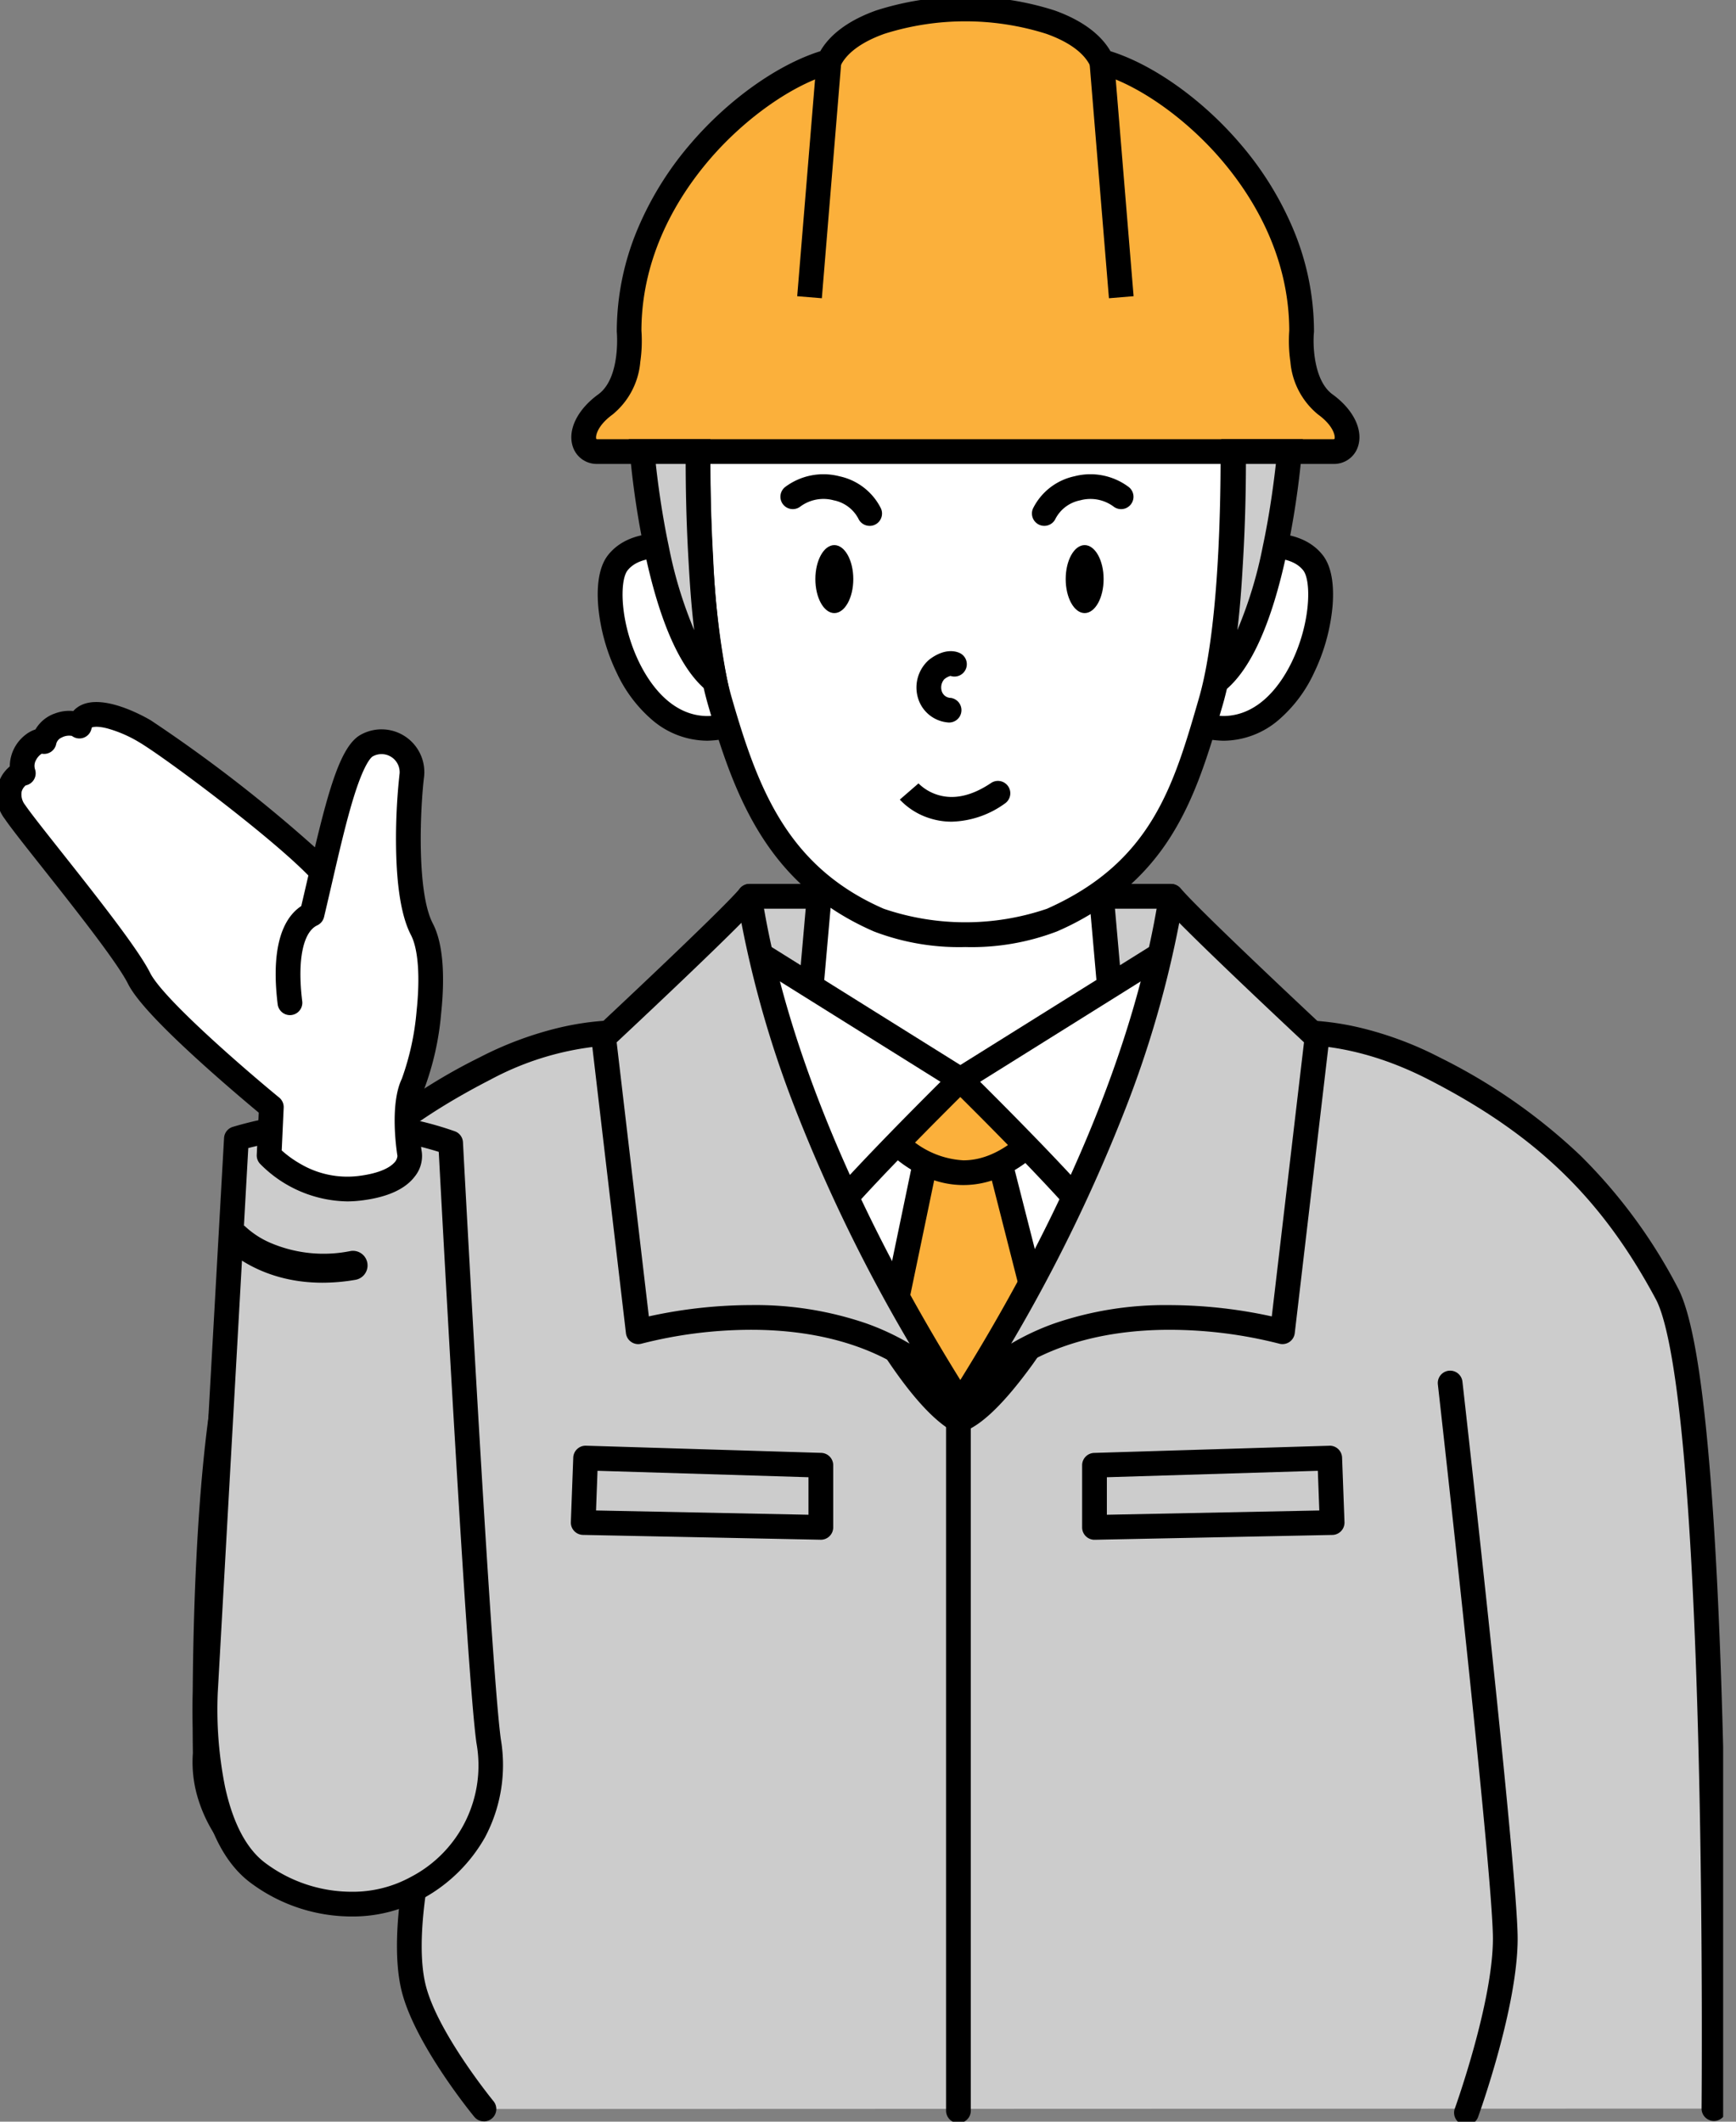 <svg xmlns="http://www.w3.org/2000/svg" xmlns:xlink="http://www.w3.org/1999/xlink" width="180" height="220" viewBox="0 0 180 220">
  <rect x="0" y="0" width="180" height="220" fill="#808080" stroke="none"/>
  <defs>
    <clipPath id="clip-path">
      <rect id="長方形_186" data-name="長方形 186" width="178.667" height="220" fill="none"/>
    </clipPath>
  </defs>
  <g id="グループ_438" data-name="グループ 438" transform="translate(-704 -3137)">
    <g id="グループ_434" data-name="グループ 434" transform="translate(704 3137)">
      <g id="グループ_243" data-name="グループ 243" clip-path="url(#clip-path)">
        <path id="パス_890" data-name="パス 890" d="M185.709,254.208s.7-74.092-4.894-84.531-12.584-17.4-24.119-23.318-19.575-3.024-19.575-3.024l-7.742-14.827H85.709l-7.836,14.827s-8.04-2.892-19.575,3.024-18.526,12.877-24.119,23.318-4.894,47.7-4.894,47.7c-.875,10.535,13.676,20.413,22.274,10.535,0,0-1.984,8.56-.661,13.828s7.275,12.511,7.275,12.511" transform="translate(-8.001 -35.566)" fill="#ccc"/>
        <path id="パス_891" data-name="パス 891" d="M58.173,255.531a1.279,1.279,0,0,1-.991-.468c-.251-.3-6.152-7.529-7.528-13.013-.827-3.292-.46-7.677-.014-10.748a11.843,11.843,0,0,1-4.325,1.755,13.144,13.144,0,0,1-7.566-.907,16.753,16.753,0,0,1-7.2-5.922,15.086,15.086,0,0,1-2.038-4.24A12.853,12.853,0,0,1,28,217.334c-.014-.848-.146-9.874.352-19.956.705-14.284,2.285-23.807,4.7-28.306A54.845,54.845,0,0,1,43.115,155.4a59.465,59.465,0,0,1,14.6-10.185,36.413,36.413,0,0,1,8.216-3.075,28.875,28.875,0,0,1,6.477-.8,21.552,21.552,0,0,1,4.814.483l7.357-13.921a1.282,1.282,0,0,1,1.133-.683h43.67a1.282,1.282,0,0,1,1.136.689l7.265,13.914a21.59,21.59,0,0,1,4.808-.482,28.876,28.876,0,0,1,6.477.8,36.417,36.417,0,0,1,8.216,3.075,59.464,59.464,0,0,1,14.6,10.185,54.845,54.845,0,0,1,10.067,13.669c1.378,2.571,2.448,8.495,3.271,18.108.64,7.469,1.119,17.107,1.424,28.644.519,19.624.352,38.211.35,38.4a1.282,1.282,0,0,1-2.564-.024c0-.185.168-18.733-.349-38.311-.3-11.486-.78-21.071-1.416-28.489-.974-11.371-2.157-15.583-2.977-17.114-5.609-10.47-12.439-17.071-23.574-22.783-10.914-5.6-18.481-2.985-18.556-2.958a1.282,1.282,0,0,1-1.57-.613L128.6,129.79H86.481l-7.475,14.144a1.272,1.272,0,0,1-1.565.608,16.736,16.736,0,0,0-5.164-.631A30.2,30.2,0,0,0,58.882,147.5c-11.136,5.712-17.966,12.312-23.574,22.783-2.2,4.1-3.716,13.509-4.394,27.207-.517,10.456-.351,19.768-.349,19.86a1.281,1.281,0,0,1,0,.13c-.405,4.875,3.114,10.166,8.185,12.307a9.846,9.846,0,0,0,11.845-2.72,1.282,1.282,0,0,1,2.216,1.131c-.019.082-1.9,8.324-.667,13.227,1.236,4.925,6.965,11.939,7.022,12.01a1.282,1.282,0,0,1-.99,2.1Z" transform="translate(-8.001 -35.566)"/>
        <path id="パス_892" data-name="パス 892" d="M147.258,143.067h-32.68l2.812-31.873h27.056Z" transform="translate(-31.344 -30.774)" fill="#fff"/>
        <path id="パス_893" data-name="パス 893" d="M147.258,144.349h-32.68a1.282,1.282,0,0,1-1.277-1.395l2.812-31.873a1.282,1.282,0,0,1,1.277-1.169h27.056a1.282,1.282,0,0,1,1.277,1.169l2.812,31.873a1.282,1.282,0,0,1-1.277,1.395Zm-31.28-2.564h29.88l-2.586-29.309H118.563Z" transform="translate(-31.344 -30.774)"/>
        <path id="パス_894" data-name="パス 894" d="M108.2,154.641h43.695s-15.6,32.946-22.917,35.44c-8.194-4.815-20.778-35.44-20.778-35.44" transform="translate(-29.599 -42.799)" fill="#fff"/>
        <path id="パス_895" data-name="パス 895" d="M108.2,153.359h43.695a1.282,1.282,0,0,1,1.159,1.831c-.039.083-3.974,8.376-8.755,16.865a130.692,130.692,0,0,1-7.613,12.189c-2.955,4.079-5.341,6.386-7.294,7.051a1.282,1.282,0,0,1-1.063-.108c-2.069-1.216-4.4-3.823-7.125-7.97a125.41,125.41,0,0,1-6.831-12.083c-4.145-8.208-7.326-15.928-7.358-16.005a1.282,1.282,0,0,1,1.186-1.769Zm41.651,2.564H110.132c1.171,2.735,3.611,8.28,6.535,14.069a122.8,122.8,0,0,0,6.682,11.823c2.65,4.031,4.528,5.924,5.743,6.809.974-.552,2.716-2.02,5.512-5.879a128.116,128.116,0,0,0,7.453-11.936C145.459,164.767,148.431,158.823,149.85,155.923Z" transform="translate(-29.599 -42.799)"/>
        <path id="パス_896" data-name="パス 896" d="M131.467,162.242l-4.02,19.315,6.8,9.165,8.236-9.861-4.719-18.532Z" transform="translate(-34.864 -44.902)" fill="#fbb03b"/>
        <path id="パス_897" data-name="パス 897" d="M131.467,160.96h.018l6.292.087a1.282,1.282,0,0,1,1.225.966l4.719,18.532a1.282,1.282,0,0,1-.258,1.138l-8.236,9.861a1.282,1.282,0,0,1-2.014-.058l-6.8-9.165a1.282,1.282,0,0,1-.225-1.025l4.02-19.315A1.282,1.282,0,0,1,131.467,160.96Zm5.293,2.637-4.253-.059-3.687,17.717,5.483,7.4,6.772-8.108Z" transform="translate(-34.864 -44.902)"/>
        <path id="パス_898" data-name="パス 898" d="M126.485,160.167s7.516,9.918,16.6-.522c-8.739-5.568-8.739-4.872-8.739-4.872Z" transform="translate(-34.601 -42.827)" fill="#fbb03b"/>
        <path id="パス_899" data-name="パス 899" d="M134.42,153.463h0c.473,0,1.352,0,9.358,5.1a1.282,1.282,0,0,1,.278,1.923c-3.015,3.464-6.233,5.22-9.564,5.22-5.356,0-8.881-4.571-9.029-4.765a1.282,1.282,0,0,1,.3-1.832l7.771-5.33.029-.024A1.361,1.361,0,0,1,134.42,153.463ZM141.1,159.9a60.763,60.763,0,0,0-6.484-3.752l-6.179,4.238a9.18,9.18,0,0,0,6.06,2.756C136.7,163.143,138.917,162.053,141.1,159.9Z" transform="translate(-34.601 -42.827)"/>
        <path id="パス_900" data-name="パス 900" d="M106.034,135.3l22.547,14.094S113.9,163.833,113.55,165.747c-4.2-9.4-7.516-30.452-7.516-30.452" transform="translate(-29.007 -37.444)" fill="#fff"/>
        <path id="パス_901" data-name="パス 901" d="M106.034,134.013a1.281,1.281,0,0,1,.68.195L129.26,148.3a1.282,1.282,0,0,1,.22,2c-.035.034-3.538,3.483-7.112,7.179-6.542,6.767-7.449,8.293-7.573,8.569a1.282,1.282,0,0,1-2.416.218c-1.777-3.98-3.6-10.375-5.415-19.009-1.346-6.4-2.188-11.713-2.2-11.766a1.282,1.282,0,0,1,1.266-1.482Zm20.494,15.605-18.754-11.724c.957,5.446,3.268,17.586,6.053,25.12.337-.415.749-.9,1.255-1.477,1.274-1.451,3.021-3.328,5.191-5.577C122.708,153.436,125.145,150.994,126.528,149.618Z" transform="translate(-29.007 -37.444)"/>
        <path id="パス_902" data-name="パス 902" d="M101.278,128.508c-2.043,2.44-15.116,14.643-15.116,14.643l3.582,30.506s22.565-6.508,33.6,7.728c-15.525-24.4-20.427-42.3-22.061-52.877" transform="translate(-23.57 -35.566)" fill="#ccc"/>
        <path id="パス_903" data-name="パス 903" d="M101.279,127.226a1.282,1.282,0,0,1,1.267,1.086c2.4,15.552,9.968,33.666,21.876,52.384a1.282,1.282,0,0,1-2.1,1.473c-5.582-7.2-14.422-8.716-20.855-8.716A46.127,46.127,0,0,0,90.1,174.889a1.283,1.283,0,0,1-1.628-1.082L84.889,143.3a1.282,1.282,0,0,1,.4-1.087c.13-.121,13.039-12.176,15.008-14.528A1.282,1.282,0,0,1,101.279,127.226Zm16.6,47.66A168.375,168.375,0,0,1,105.9,150.217a110.188,110.188,0,0,1-5.456-18.963c-3.654,3.688-10.976,10.558-12.935,12.391l3.337,28.418a49.832,49.832,0,0,1,10.624-1.172,35.4,35.4,0,0,1,11.9,1.892A25.738,25.738,0,0,1,117.876,174.885Z" transform="translate(-23.57 -35.566)"/>
        <path id="パス_904" data-name="パス 904" d="M159.618,135.3,137.071,149.39s14.681,14.443,15.031,16.357c4.2-9.4,7.516-30.452,7.516-30.452" transform="translate(-37.497 -37.444)" fill="#fff"/>
        <path id="パス_905" data-name="パス 905" d="M159.617,134.013a1.282,1.282,0,0,1,1.266,1.482c-.008.053-.851,5.37-2.2,11.766-1.816,8.633-3.638,15.029-5.415,19.009a1.282,1.282,0,0,1-2.416-.218c-.124-.276-1.031-1.8-7.576-8.572-3.573-3.7-7.074-7.141-7.108-7.176a1.282,1.282,0,0,1,.219-2l22.547-14.094A1.281,1.281,0,0,1,159.617,134.013Zm-7.794,29c2.785-7.534,5.1-19.675,6.053-25.12l-18.754,11.724c1.383,1.376,3.82,3.818,6.255,6.342,2.17,2.25,3.917,4.126,5.191,5.577C151.075,162.113,151.487,162.6,151.824,163.015Z" transform="translate(-37.497 -37.444)"/>
        <path id="パス_906" data-name="パス 906" d="M158.863,128.508c2.043,2.44,15.116,14.643,15.116,14.643L170.4,173.657s-22.565-6.508-33.6,7.728c15.525-24.4,20.427-42.3,22.061-52.877" transform="translate(-37.424 -35.566)" fill="#ccc"/>
        <path id="パス_907" data-name="パス 907" d="M158.863,127.226a1.282,1.282,0,0,1,.983.459c1.969,2.353,14.878,14.407,15.008,14.528a1.282,1.282,0,0,1,.4,1.087l-3.582,30.506a1.282,1.282,0,0,1-1.628,1.082,46.122,46.122,0,0,0-11.372-1.434c-6.433,0-15.274,1.512-20.855,8.716a1.282,1.282,0,0,1-2.1-1.473c11.908-18.718,19.472-36.833,21.876-52.384a1.282,1.282,0,0,1,1.267-1.086Zm13.768,16.419c-1.959-1.833-9.281-8.7-12.935-12.391a110.189,110.189,0,0,1-5.456,18.963,168.376,168.376,0,0,1-11.973,24.669,25.738,25.738,0,0,1,4.5-2.1,35.4,35.4,0,0,1,11.9-1.892,49.826,49.826,0,0,1,10.624,1.172Z" transform="translate(-37.424 -35.566)"/>
        <line id="線_100" data-name="線 100" y2="73.04" transform="translate(99.378 145.819)" fill="#fff"/>
        <path id="線_101" data-name="線 101" d="M0,74.322A1.282,1.282,0,0,1-1.282,73.04V0A1.282,1.282,0,0,1,0-1.282,1.282,1.282,0,0,1,1.282,0V73.04A1.282,1.282,0,0,1,0,74.322Z" transform="translate(99.378 145.819)"/>
        <path id="パス_908" data-name="パス 908" d="M100.074,79.826s-9.094-3.747-12.187.165c-2.965,3.749,2.378,23.081,14.861,15.388-2.027-11.034-2.674-15.553-2.674-15.553" transform="translate(-23.824 -21.645)" fill="#fff"/>
        <path id="パス_909" data-name="パス 909" d="M92.578,76.926h0a24.293,24.293,0,0,1,7.984,1.714l.677.279.1.725c.006.045.669,4.631,2.666,15.5l.158.863-.747.46a11.915,11.915,0,0,1-6.214,1.983,8.851,8.851,0,0,1-5.771-2.165,14.413,14.413,0,0,1-3.661-4.876,20.135,20.135,0,0,1-1.908-6.791c-.153-1.7-.1-4.014,1.015-5.425C88.073,77.69,89.989,76.926,92.578,76.926Zm6.341,3.835a20.813,20.813,0,0,0-6.34-1.271h0c-1.765,0-3,.436-3.685,1.3-.843,1.066-.8,5.4,1.189,9.508,1.012,2.089,3.282,5.595,7.124,5.595a8.8,8.8,0,0,0,4.118-1.169C99.881,86.821,99.173,82.408,98.919,80.762Z" transform="translate(-23.824 -21.645)"/>
        <path id="パス_910" data-name="パス 910" d="M169.614,79.826s9.093-3.747,12.186.165c2.965,3.749-2.378,23.081-14.861,15.388,2.027-11.034,2.675-15.553,2.675-15.553" transform="translate(-45.668 -21.645)" fill="#fff"/>
        <path id="パス_911" data-name="パス 911" d="M177.109,76.926c2.589,0,4.506.764,5.7,2.269,1.115,1.411,1.168,3.729,1.015,5.425a20.135,20.135,0,0,1-1.908,6.791,14.412,14.412,0,0,1-3.661,4.876,8.851,8.851,0,0,1-5.771,2.165,11.915,11.915,0,0,1-6.214-1.983l-.747-.46.158-.863c2-10.872,2.66-15.458,2.667-15.5l.1-.724.677-.279A24.283,24.283,0,0,1,177.109,76.926Zm-4.628,18.963c3.842,0,6.112-3.505,7.124-5.595,1.988-4.106,2.032-8.442,1.189-9.508-.68-.86-1.92-1.3-3.685-1.3a20.724,20.724,0,0,0-6.34,1.271c-.254,1.645-.962,6.059-2.406,13.959A8.8,8.8,0,0,0,172.481,95.889Z" transform="translate(-45.668 -21.645)"/>
        <path id="パス_912" data-name="パス 912" d="M155.045,59.806l-27.677-.044h-.046l-27.677.044s-.561,19.735,2.245,29.457,6.1,18.162,16.479,22.684c4.758,2.074,13.565,1.953,17.953,0,11.1-4.938,13.672-12.962,16.479-22.684s2.245-29.457,2.245-29.457" transform="translate(-27.246 -16.54)" fill="#fff"/>
        <path id="パス_913" data-name="パス 913" d="M127.319,58.48h.049l28.923.046.035,1.244c0,.05.139,5.045-.07,11.163-.283,8.266-1.031,14.553-2.224,18.686-1.517,5.255-2.868,9.582-5.271,13.456a23.992,23.992,0,0,1-4.737,5.581,28.436,28.436,0,0,1-7.181,4.463,24.775,24.775,0,0,1-9.51,1.621,24.668,24.668,0,0,1-9.476-1.617c-11-4.795-14.413-13.854-17.2-23.5-1.193-4.133-1.941-10.42-2.224-18.686-.209-6.118-.072-11.113-.071-11.163l.035-1.244Zm26.468,2.606-26.463-.042-26.421.042c-.064,4.459-.1,19.79,2.219,27.821,2.709,9.385,5.765,17.508,15.759,21.864a26.23,26.23,0,0,0,16.92,0c10.849-4.827,13.129-12.724,15.768-21.868C153.887,80.873,153.851,65.545,153.787,61.086Z" transform="translate(-27.246 -16.54)"/>
        <path id="パス_914" data-name="パス 914" d="M160.208,42.292c-3-2.17-2.452-7.6-2.452-7.6,0-14.653-12.811-25.779-20.715-27.95-3.251-7.282-25.049-7.282-28.3,0-7.9,2.17-20.714,13.3-20.714,27.95,0,0,.545,5.428-2.453,7.6s-2.726,4.885-.818,4.885h76.271c1.908,0,2.18-2.714-.818-4.885" transform="translate(-22.793 -0.355)" fill="#fbb03b"/>
        <path id="パス_915" data-name="パス 915" d="M161.026,48.459H84.755a2.6,2.6,0,0,1-2.574-1.808c-.556-1.715.481-3.833,2.64-5.4,2.335-1.691,1.934-6.385,1.93-6.432l-.006-.064v-.064A27.513,27.513,0,0,1,88.97,23.951,33.446,33.446,0,0,1,94.446,15.2c3.9-4.542,8.98-8.147,13.4-9.534,1.022-1.781,3.01-3.236,5.8-4.229a30.395,30.395,0,0,1,18.489,0c2.785.994,4.773,2.448,5.8,4.229,4.425,1.386,9.508,4.992,13.4,9.533a33.446,33.446,0,0,1,5.476,8.748,27.511,27.511,0,0,1,2.226,10.742v.064l-.006.064c-.127,1.307-.028,5.015,1.929,6.432,2.159,1.564,3.2,3.682,2.64,5.4A2.6,2.6,0,0,1,161.026,48.459Zm-76.4-2.58a.4.4,0,0,0,.129.016h76.271a.4.4,0,0,0,.129-.016c.115-.206-.023-1.335-1.7-2.548a7.9,7.9,0,0,1-2.867-5.466,15.094,15.094,0,0,1-.116-3.227c-.018-7.877-3.86-14.007-7.084-17.765-3.688-4.3-8.668-7.789-12.688-8.892l-.584-.16-.247-.553c-.615-1.379-2.2-2.558-4.6-3.411a27.865,27.865,0,0,0-16.766,0c-2.392.853-3.981,2.033-4.6,3.411l-.247.553-.584.16c-4.02,1.1-9,4.594-12.688,8.892-3.224,3.758-7.066,9.887-7.084,17.765a15.1,15.1,0,0,1-.116,3.227,7.905,7.905,0,0,1-2.868,5.466C84.65,44.543,84.512,45.672,84.627,45.878Z" transform="translate(-22.793 -0.355)"/>
        <line id="線_102" data-name="線 102" x1="2.012" y2="24.43" transform="translate(83.936 6.389)" fill="#fff"/>
        <path id="線_103" data-name="線 103" d="M1.278,24.536l-2.555-.21L.735-.105,3.29.105Z" transform="translate(83.936 6.389)"/>
        <line id="線_104" data-name="線 104" x2="2.012" y2="24.43" transform="translate(114.248 6.389)" fill="#fff"/>
        <path id="線_105" data-name="線 105" d="M.735,24.536-1.278.105l2.555-.21L3.29,24.325Z" transform="translate(114.248 6.389)"/>
        <path id="パス_916" data-name="パス 916" d="M91.658,64.739S93.165,83.728,99.2,88.557a86.244,86.244,0,0,1-1.46-12.776c-.249-4.374-.291-7.872-.286-11.042Z" transform="translate(-25.074 -17.917)" fill="#ccc"/>
        <path id="パス_917" data-name="パス 917" d="M90.27,63.457h8.463l0,1.284c0,2.875.026,6.427.284,10.967a84.611,84.611,0,0,0,1.437,12.6l.689,3.452-2.748-2.2c-2.739-2.193-4.92-7.056-6.483-14.455A89.352,89.352,0,0,1,90.38,64.84Zm5.9,2.564h-3.1c.193,1.78.609,5.063,1.353,8.577a43.877,43.877,0,0,0,2.63,8.657c-.337-2.8-.478-5.265-.6-7.4C96.23,71.9,96.176,68.692,96.168,66.021Z" transform="translate(-25.074 -17.917)"/>
        <path id="パス_918" data-name="パス 918" d="M181.209,64.739s-1.508,18.989-7.538,23.818a86.249,86.249,0,0,0,1.46-12.776c.249-4.374.291-7.872.287-11.042Z" transform="translate(-47.509 -17.917)" fill="#ccc"/>
        <path id="パス_919" data-name="パス 919" d="M174.134,63.457H182.6l-.11,1.383A89.358,89.358,0,0,1,180.956,75.1c-1.564,7.4-3.745,12.262-6.483,14.455l-2.748,2.2.689-3.452a84.619,84.619,0,0,0,1.437-12.6c.258-4.53.289-8.086.285-10.967Zm5.661,2.564h-3.1c-.009,2.676-.063,5.889-.288,9.833-.122,2.137-.263,4.6-.6,7.4a43.944,43.944,0,0,0,2.636-8.684C179.189,71.063,179.6,67.795,179.8,66.021Z" transform="translate(-47.509 -17.917)"/>
        <path id="パス_920" data-name="パス 920" d="M156.041,81.677c0,1.946-.88,3.524-1.966,3.524s-1.966-1.577-1.966-3.524.88-3.524,1.966-3.524,1.966,1.577,1.966,3.524" transform="translate(-41.611 -21.63)"/>
        <path id="パス_921" data-name="パス 921" d="M116.38,81.677c0,1.946.88,3.524,1.966,3.524s1.966-1.577,1.966-3.524-.88-3.524-1.966-3.524-1.966,1.577-1.966,3.524" transform="translate(-31.837 -21.63)"/>
        <path id="パス_922" data-name="パス 922" d="M149.056,72.556c1.244-2.726,5.476-3.717,7.965-1.734" transform="translate(-40.776 -19.312)" fill="#fff"/>
        <path id="パス_923" data-name="パス 923" d="M149.055,73.839a1.283,1.283,0,0,1-1.165-1.815,6.26,6.26,0,0,1,4.295-3.327,6.611,6.611,0,0,1,5.635,1.122,1.282,1.282,0,0,1-1.6,2.006,4.037,4.037,0,0,0-3.44-.634,3.693,3.693,0,0,0-2.559,1.9A1.282,1.282,0,0,1,149.055,73.839Z" transform="translate(-40.776 -19.312)"/>
        <path id="パス_924" data-name="パス 924" d="M121.124,72.556c-1.244-2.726-5.476-3.717-7.965-1.734" transform="translate(-30.956 -19.312)" fill="#fff"/>
        <path id="パス_925" data-name="パス 925" d="M121.124,73.839a1.282,1.282,0,0,1-1.167-.75,3.693,3.693,0,0,0-2.559-1.9,4.037,4.037,0,0,0-3.44.634,1.282,1.282,0,0,1-1.6-2.006A6.611,6.611,0,0,1,118,68.7a6.26,6.26,0,0,1,4.295,3.327,1.283,1.283,0,0,1-1.165,1.815Z" transform="translate(-30.956 -19.312)"/>
        <path id="パス_926" data-name="パス 926" d="M135.232,95.2s-.644-.367-1.841.55a2.418,2.418,0,0,0,1.289,4.216" transform="translate(-36.27 -26.327)" fill="#fff"/>
        <path id="パス_927" data-name="パス 927" d="M134.681,101.246a1.291,1.291,0,0,1-.182-.013,3.553,3.553,0,0,1-3.072-2.624,3.811,3.811,0,0,1,1.185-3.879c1.781-1.364,3.023-.777,3.254-.646a1.282,1.282,0,0,1-1.045,2.329,1.7,1.7,0,0,0-.651.353,1.3,1.3,0,0,0-.263,1.194,1,1,0,0,0,.953.735,1.282,1.282,0,0,1-.179,2.551Z" transform="translate(-36.27 -26.327)"/>
        <path id="パス_928" data-name="パス 928" d="M129.766,113.478s3.5,4.033,9.205.183" transform="translate(-35.499 -31.406)" fill="#fff"/>
        <path id="パス_929" data-name="パス 929" d="M134.17,116.606a7.428,7.428,0,0,1-2.346-.376,7.2,7.2,0,0,1-3.027-1.912l1.937-1.68-.007-.008a4.838,4.838,0,0,0,2.011,1.2c1.683.516,3.539.1,5.517-1.232a1.282,1.282,0,0,1,1.434,2.126A9.816,9.816,0,0,1,134.17,116.606Z" transform="translate(-35.499 -31.406)"/>
        <path id="パス_930" data-name="パス 930" d="M208.674,275.233a1.283,1.283,0,0,1-1.205-1.719c.039-.109,3.949-10.987,3.949-17.627,0-6.8-5.65-56.954-5.708-57.46a1.282,1.282,0,1,1,2.548-.287c.234,2.071,5.724,50.806,5.724,57.748,0,7.092-3.934,18.038-4.1,18.5A1.283,1.283,0,0,1,208.674,275.233Z" transform="translate(-56.623 -54.877)"/>
        <path id="パス_931" data-name="パス 931" d="M83.491,207.761h.04l24.391.744a1.282,1.282,0,0,1,1.243,1.281v6.443a1.282,1.282,0,0,1-1.308,1.282l-24.64-.5a1.282,1.282,0,0,1-1.255-1.329L82.211,209A1.282,1.282,0,0,1,83.491,207.761Zm23.11,3.269-21.875-.667-.153,4.115,22.028.443Z" transform="translate(-22.772 -57.855)"/>
        <path id="パス_932" data-name="パス 932" d="M180.612,207.761a1.282,1.282,0,0,1,1.28,1.234l.249,6.691a1.282,1.282,0,0,1-1.255,1.329l-24.64.5a1.282,1.282,0,0,1-1.308-1.282v-6.443a1.282,1.282,0,0,1,1.243-1.281l24.391-.744Zm-1.081,6.717-.153-4.115-21.875.667v3.891Z" transform="translate(-42.736 -57.855)"/>
        <path id="パス_933" data-name="パス 933" d="M51.219,240.364a14.263,14.263,0,0,0,7.458-15.195c-1.053-7.435-3.943-62.044-3.943-62.044a34.26,34.26,0,0,0-11.426-1.917,35.833,35.833,0,0,0-10.788,1.483L29.3,220.124c-.212,5.693.53,14.969,5.4,18.659s11.647,4.322,16.518,1.581" transform="translate(-8.007 -44.616)" fill="#ccc"/>
        <path id="パス_934" data-name="パス 934" d="M44.456,243.338h0A17.537,17.537,0,0,1,33.928,239.8c-2.415-1.83-4.126-4.967-5.084-9.325a43.4,43.4,0,0,1-.823-10.4q0-.012,0-.024l3.217-57.433a1.282,1.282,0,0,1,.857-1.139,36.875,36.875,0,0,1,11.21-1.554h.015A35.308,35.308,0,0,1,55.2,161.932a1.282,1.282,0,0,1,.81,1.125c.029.546,2.9,54.637,3.932,61.932a15.992,15.992,0,0,1-1.653,10.154,16.479,16.479,0,0,1-6.445,6.338A15.083,15.083,0,0,1,44.456,243.338ZM30.583,220.183a40.762,40.762,0,0,0,.765,9.746c.823,3.745,2.212,6.38,4.128,7.832a14.958,14.958,0,0,0,8.98,3.013,12.517,12.517,0,0,0,6.135-1.527,13.027,13.027,0,0,0,6.817-13.9c-.988-6.981-3.522-54.052-3.908-61.294a34.454,34.454,0,0,0-10.177-1.565h-.014a37.446,37.446,0,0,0-9.559,1.171Z" transform="translate(-8.007 -44.616)"/>
        <path id="パス_935" data-name="パス 935" d="M42.536,182.022c-6.749,0-10.186-3.72-10.35-3.9l2.25-2.025-.007-.008a9.133,9.133,0,0,0,2.747,1.811,14.043,14.043,0,0,0,8.275.838,1.513,1.513,0,1,1,.517,2.983A20.079,20.079,0,0,1,42.536,182.022Z" transform="translate(-9.113 -49.016)"/>
        <path id="パス_936" data-name="パス 936" d="M30.414,132.321c-.136-1.133-.985-7.653,2.291-9.191,1.806-7.579,3.441-16.016,5.581-17.419a3.156,3.156,0,0,1,4.772,2.969c-.315,2.469-.987,12.144,1.039,16.024s.216,13.69-.926,16.055-.341,7.279-.341,7.279.477,2.848-5.21,3.524a11.577,11.577,0,0,1-9.367-3.414l.238-5.009s-11.933-9.78-13.718-13.352-11.211-14.8-12.861-17.238.4-4.083.859-4.025c-.663-2.036,1.512-3.713,2.15-3.289a2.612,2.612,0,0,1,3.664-1.6c.387-2.133,3.947-1.109,6.74.507s14.753,10.579,18.393,14.6" transform="translate(-0.351 -28.347)" fill="#fff"/>
        <path id="パス_937" data-name="パス 937" d="M36.342,152.921a12.946,12.946,0,0,1-9.042-3.914,1.282,1.282,0,0,1-.328-.918l.208-4.369c-.988-.822-3.311-2.776-5.737-4.963-4.436-4-6.993-6.746-7.817-8.394-1.116-2.233-5.627-7.933-8.921-12.1-1.824-2.3-3.265-4.125-3.855-5a4.035,4.035,0,0,1-.294-4.509,3.879,3.879,0,0,1,.809-.933,4.165,4.165,0,0,1,1.661-3.306,3.257,3.257,0,0,1,1-.53,3.754,3.754,0,0,1,2.038-1.664,4.224,4.224,0,0,1,1.887-.246,2.6,2.6,0,0,1,.857-.631c2.281-1.055,6.055.944,7.157,1.582a150.8,150.8,0,0,1,17.039,13.182c1.522-6.374,2.728-10.36,4.577-11.573a4.437,4.437,0,0,1,6.747,4.2c-.371,2.9-.846,11.919.9,15.269,1.271,2.435,1.171,6.415.863,9.324a29.486,29.486,0,0,1-1.772,7.882c-.788,1.634-.434,5.252-.23,6.513a3.378,3.378,0,0,1-.719,2.5c-1.007,1.343-2.892,2.187-5.6,2.51A12.122,12.122,0,0,1,36.342,152.921Zm-6.781-5.285a11.046,11.046,0,0,0,1.958,1.406,9.59,9.59,0,0,0,5.95,1.249c2.428-.289,3.389-.982,3.745-1.369a1.1,1.1,0,0,0,.344-.718c-.113-.712-.794-5.4.458-8a27.5,27.5,0,0,0,1.531-7.037c.377-3.564.163-6.432-.586-7.868-.964-1.846-1.483-4.913-1.543-9.116a61.5,61.5,0,0,1,.369-7.664,1.878,1.878,0,0,0-2.8-1.734c-.195.128-.914.817-1.99,4.319-.767,2.5-1.489,5.621-2.253,8.927-.258,1.118-.525,2.274-.793,3.4a1.282,1.282,0,0,1-.7.863c-1.491.7-2.078,3.621-1.571,7.813l.008.065a1.282,1.282,0,1,1-2.546.305l-.008-.062c-.624-5.163.223-8.638,2.453-10.119.223-.944.445-1.906.661-2.84l.076-.327c-4-4.117-15.066-12.387-17.641-13.877a13.231,13.231,0,0,0-3.234-1.382c-1.142-.287-1.531-.109-1.581-.082a.351.351,0,0,0-.021.077,1.282,1.282,0,0,1-2.038.791,1.626,1.626,0,0,0-1.068.17.956.956,0,0,0-.56.655,1.282,1.282,0,0,1-1.505,1.017,1.735,1.735,0,0,0-.589.656,1.217,1.217,0,0,0-.1.977,1.282,1.282,0,0,1-.971,1.655,1.275,1.275,0,0,0-.423.66,1.761,1.761,0,0,0,.378,1.389c.537.793,2.022,2.67,3.742,4.844,3.55,4.486,7.969,10.07,9.2,12.54,1.364,2.73,10.124,10.262,13.384,12.933a1.282,1.282,0,0,1,.468,1.052Z" transform="translate(-0.351 -28.347)"/>
      </g>
    </g>
    <rect id="長方形_534" data-name="長方形 534" width="180" height="220" transform="translate(704 3137)" fill="none"/>
  </g>
</svg>
